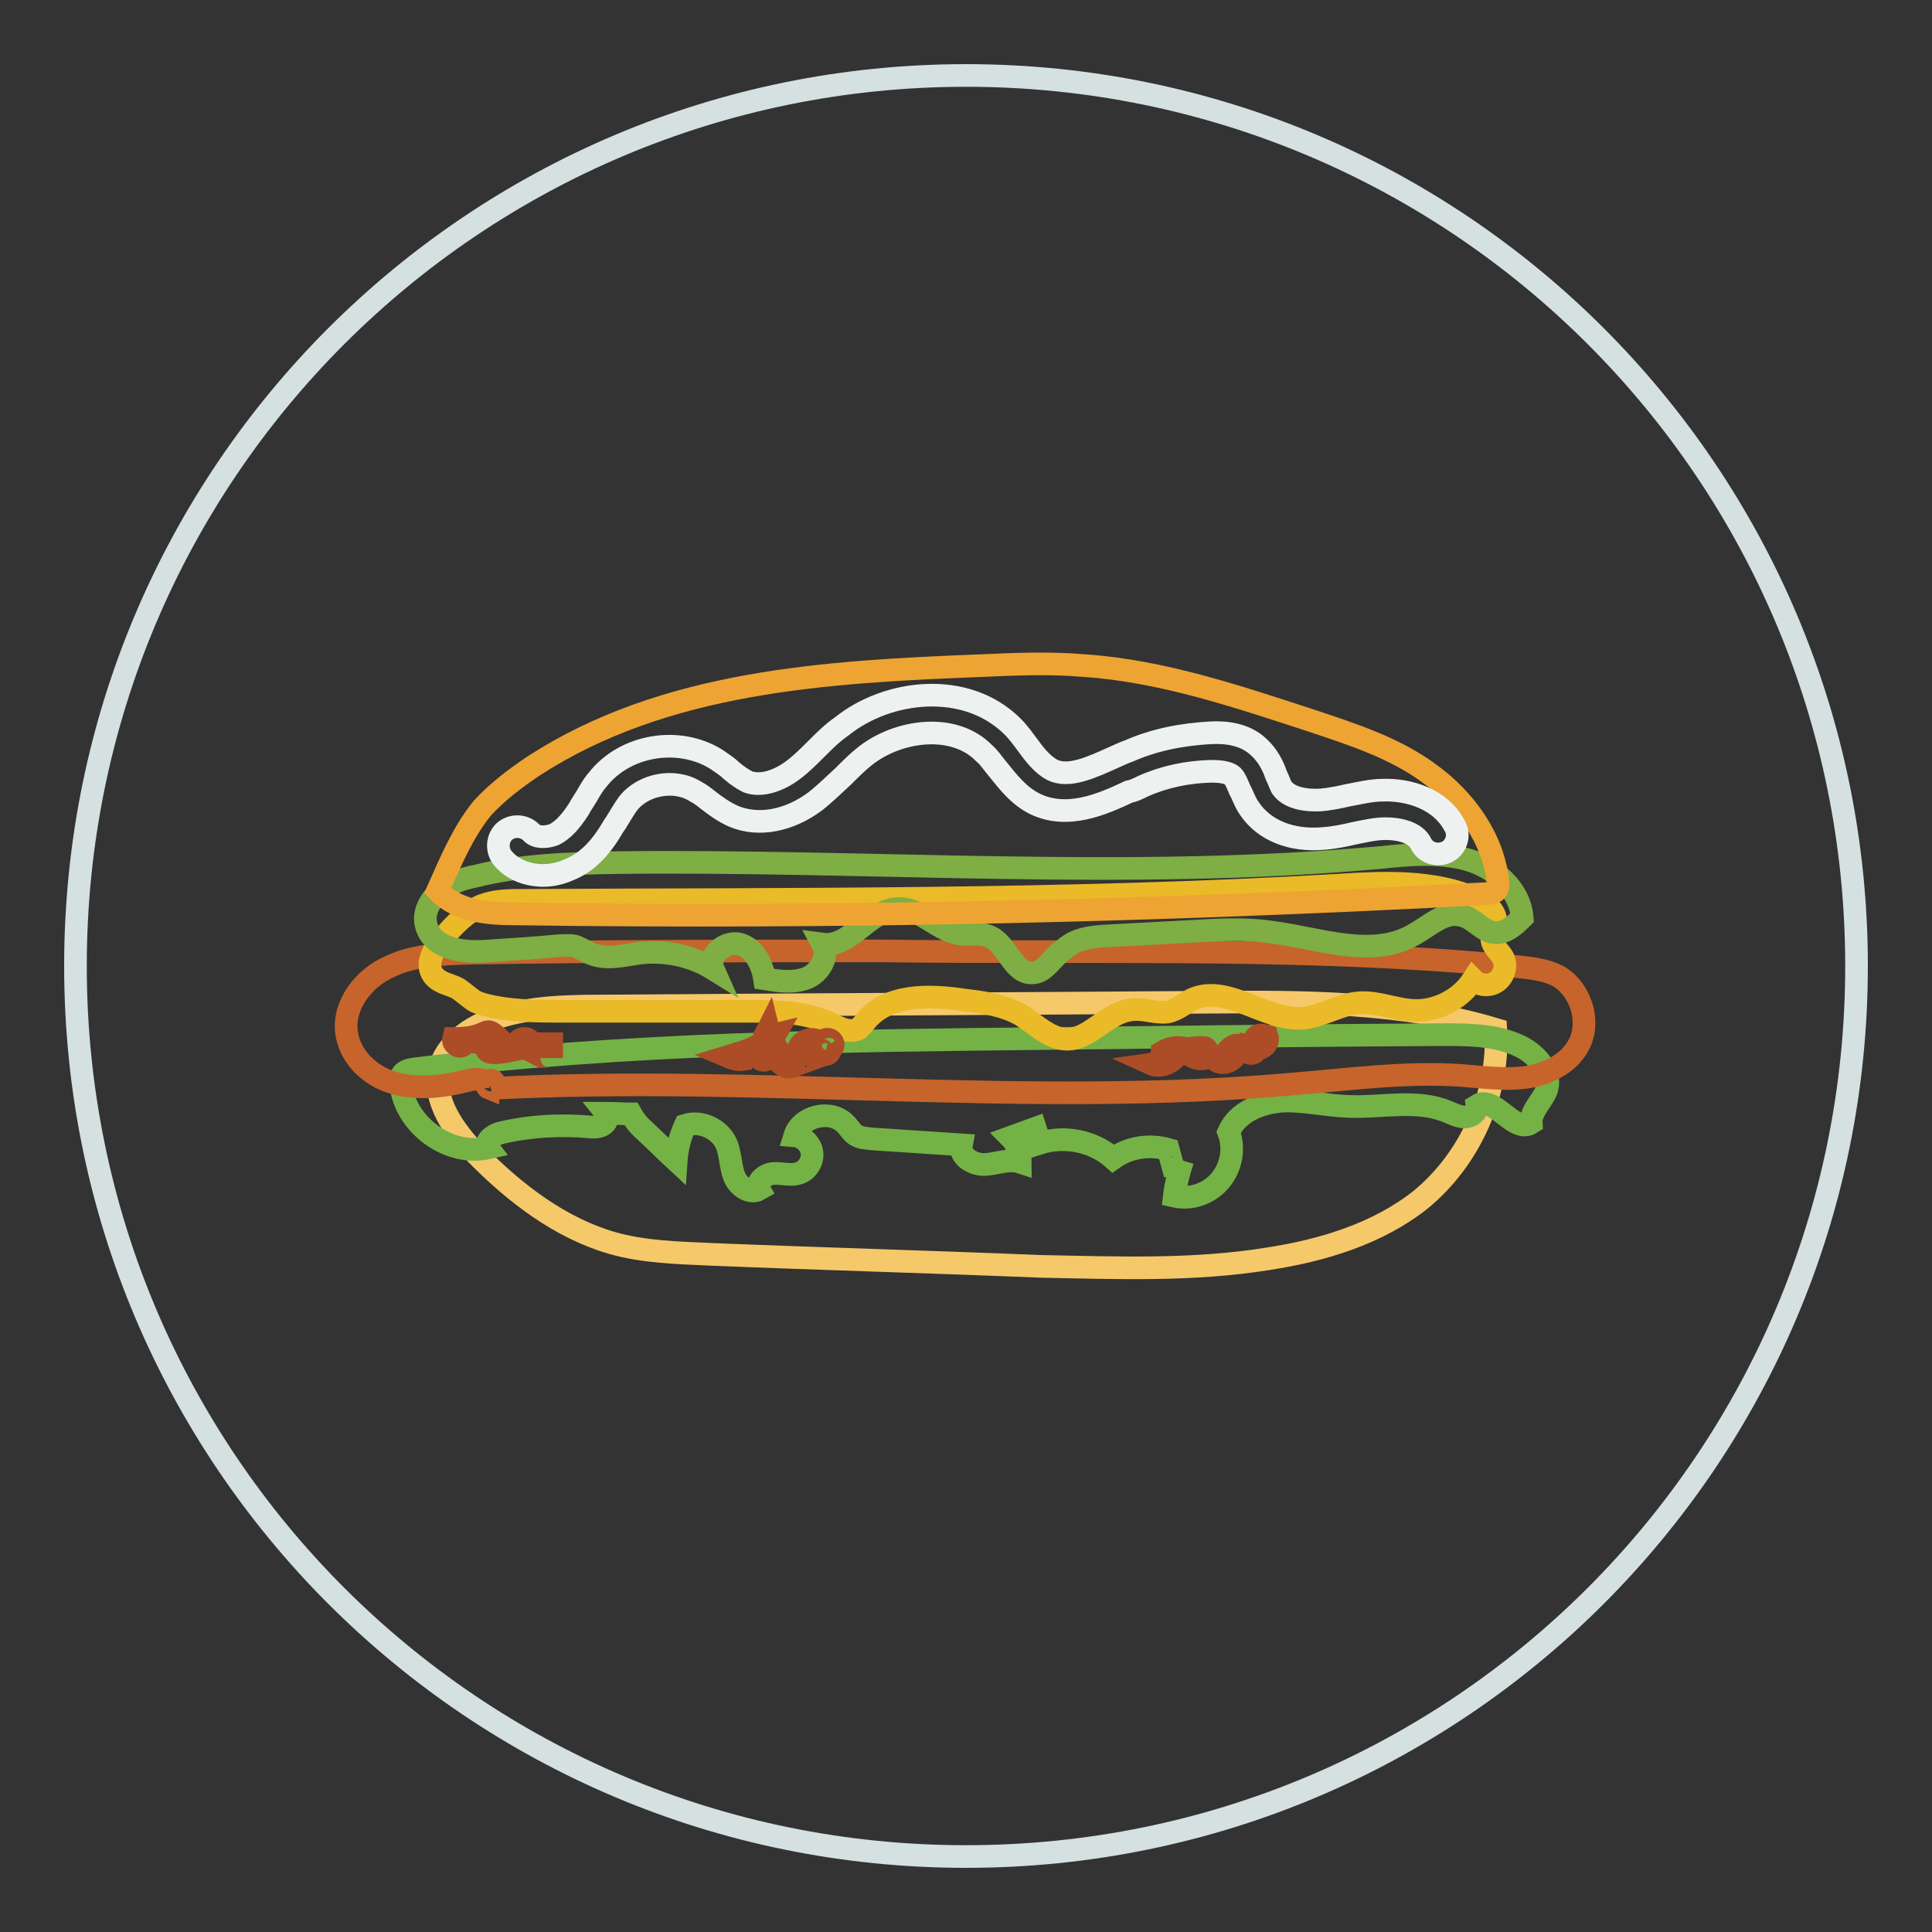<?xml version="1.0" encoding="utf-8"?>
<!-- Svg Vector Icons : http://www.onlinewebfonts.com/icon -->
<!DOCTYPE svg PUBLIC "-//W3C//DTD SVG 1.1//EN" "http://www.w3.org/Graphics/SVG/1.1/DTD/svg11.dtd">
<svg version="1.1" xmlns="http://www.w3.org/2000/svg" xmlns:xlink="http://www.w3.org/1999/xlink" x="0px" y="0px" viewBox="0 0 256 256" enable-background="new 0 0 256 256" xml:space="preserve">
<rect x="0" y="0" width="256" height="256" fill="#333333" stroke="none"/>
<g> <path stroke-width="3" fill-opacity="0" stroke="#d5e0e0"  d="M10,128c0,65.2,52.8,118,118,118c65.2,0,118-52.8,118-118l0,0c0-65.2-52.8-118-118-118 C62.8,10,10,62.8,10,128L10,128z"/> <path stroke-width="3" fill-opacity="0" stroke="#f5c86a"  d="M168,166.8c7.2-1.1,14.5-3.3,20.2-7.8c6.6-5.4,10.5-14.1,10-22.6c-12.3-3.7-25.3-3.7-38.1-3.6 c-26.7,0.2-53.4,0.3-80.1,0.5c-4.8,0-9.8,0.1-14.3,1.6c-3.3,1.1-6.7,3.4-7.5,6.9c-0.9,4.1,2,8,4.9,11.1c5.1,5.2,11.1,9.8,18,11.8 c4.2,1.2,8.6,1.3,13,1.5c14.6,0.6,29.2,1,43.8,1.6C148,168,158.1,168.4,168,166.8z"/> <path stroke-width="3" fill-opacity="0" stroke="#74b246"  d="M155.4,154.5l-0.6-2.2c-2.5-0.7-5.2-0.3-7.3,1.2c-2.6-2.3-6.4-3.1-9.8-2c-0.2-0.7-0.3-1.4-0.5-2 c-1.1,0.4-2.2,0.8-3.3,1.2c0.8,0.8,1.3,2,1.3,3.3c-1.5-0.5-3.1,0.2-4.6,0.3c-1.6,0.1-3.5-1-3.2-2.6l-12-0.8c-0.7-0.1-1.4-0.1-2-0.5 s-0.9-1-1.4-1.5c-2-2-5.9-1-6.7,1.6c1.2,0.1,2.2,1.2,2.3,2.3c0.1,1.2-0.7,2.4-1.9,2.7c-1,0.3-2.2-0.1-3.3,0 c-1.1,0.1-2.3,1.2-1.8,2.1c-1.2,0.7-2.8-0.4-3.3-1.7s-0.5-2.9-1-4.2c-0.8-2-3.3-3.3-5.5-2.6c-0.7,1.5-1.1,3.2-1.2,4.7 c-1.4-1.3-2.7-2.6-4.1-3.9c-0.7-0.6-1.4-1.4-1.9-2.3c-1.1,0-2.2-0.1-3.3-0.1c0.4,0.5,0.1,1.3-0.5,1.6c-0.6,0.3-1.2,0.3-1.9,0.2 c-3.8-0.3-7.7-0.1-11.5,0.8c-1,0.2-2.3,1.2-1.7,2c-5.3,1.2-11.1-3.1-11.6-8.5c0-0.4,0-0.7,0.1-1.1c0.4-0.7,1.2-0.8,2-0.9 c28-3.4,56.1-3.7,84.3-4c17-0.2,33.9-0.4,50.9-0.5c3.5,0,7.2-0.1,10.5,1.3c2.5,1,4.9,3.6,4,6.1c-0.6,1.5-2.1,2.7-2,4.3 c-2.3,1.5-4.9-3.8-7.2-2.3c0.1,0.8-0.7,1.5-1.6,1.5c-0.8,0-1.6-0.4-2.3-0.7c-4.1-1.7-8.7-0.5-13.2-0.7c-2.9-0.1-5.8-0.8-8.6-0.7 c-2.9,0.2-6,1.4-7.2,4.1c0.8,2.1,0.4,4.6-1.1,6.4c-1.5,1.8-3.9,2.6-6.1,2.1c0.2-1.6,0.6-3.2,1.1-4.7 C156.5,154.5,156,154.5,155.4,154.5L155.4,154.5z"/> <path stroke-width="3" fill-opacity="0" stroke="#c6642b"  d="M137.9,126.1c21.1,0,42.3-0.1,63.3,2c1.8,0.2,3.6,0.4,5.2,1.2c3.3,1.9,4.6,6.7,2.4,9.8 c-1.5,2.2-4.3,3.4-7,3.7c-2.7,0.3-5.5-0.1-8.2-0.3c-7.3-0.5-14.6,0.5-21.9,1.1c-35.3,3.2-70.9-1.2-106.3,0.6 c0.5-0.3,0.1-1.1-0.4-1.1c-0.6,0-0.7,0.9-0.2,1.1c0.1-1.2-1.7-1.4-2.9-1c-3.2,0.8-6.6,1.2-9.7,0.3c-3.2-0.9-5.9-3.5-6.3-6.8 c-0.4-3.6,2.3-7.1,5.7-8.6c3.3-1.6,7.1-1.7,10.8-1.8C80.7,126,98.8,126,117,126C124,126.1,131,126.1,137.9,126.1z"/> <path stroke-width="3" fill-opacity="0" stroke="#eaba28"  d="M150,133.8c-3.3,0.3-5.5,3.9-8.6,3.9c-2.3,0-4.2-2-6.1-3.2c-2.3-1.3-5-1.7-7.6-2c-4.6-0.7-10.1-0.8-13,2.8 c-0.3,0.4-0.6,0.7-0.9,1c-1.1,0.6-2.4,0-3.6-0.6c-3.5-1.7-7.5-1.7-11.4-1.7H74.6c-3.1,0-6.1,0-9.2-0.6c-0.9-0.2-1.9-0.4-2.6-0.8 c-0.7-0.5-1.4-1.1-2.1-1.6c-1.1-0.6-2.5-0.7-3.3-1.8c-1.1-1.5,0.1-3.5,1.3-4.9c1.5-1.8,3.1-3.4,5.1-4.3c1.8-0.7,3.6-0.7,5.5-0.7 c36-0.2,71.9,0.1,107.9-2c6.2-0.4,12.7-0.7,18.4,1.8c1.3,0.6,2.6,1.6,2.6,3c0,0.8-0.7,1.7-0.5,2.5c0.1,0.8,0.9,1.4,1.4,2.2 c0.6,1,0.3,2.4-0.7,3.2c-0.9,0.7-2.3,0.7-3.2-0.2c-1.6,2.5-4.6,4.1-7.5,4.1c-2.7,0-5.2-1.3-7.9-1c-2.4,0.3-4.6,1.7-7,2 c-5.1,0.5-10.1-4.6-14.8-2.5c-1.1,0.6-2,1.4-3.3,1.7C153.1,134.3,151.6,133.6,150,133.8L150,133.8z"/> <path stroke-width="3" fill-opacity="0" stroke="#7eae44"  d="M136.9,128.9c-2.7,0.3-3.4-4-6-4.9c-1.1-0.4-2.3-0.1-3.4-0.2c-3.2-0.3-5.5-3.6-8.6-3.4 c-3.8,0.2-6.2,5.2-9.9,4.7c0.9,1.7-0.4,3.8-2.1,4.5c-1.8,0.7-3.7,0.4-5.6,0.1c-0.3-2-1.4-4.1-3.3-4.6c-1.9-0.5-4.3,1.5-3.5,3.3 c-2.9-1.8-6.4-2.5-9.8-2.1c-2.1,0.3-4.3,0.9-6.3,0.1c-0.7-0.3-1.4-0.7-2.1-1c-0.7-0.2-1.4-0.1-2.1-0.1c-3.2,0.3-6.2,0.5-9.4,0.7 c-3.3,0.3-7.4-0.2-8.3-3.3c-0.5-1.7,0.4-3.4,1.8-4.6c1.3-1.1,3.1-1.7,4.7-2c6-1.5,12.4-1.7,18.7-1.8c33.8-0.4,67.7,2.4,101.5-0.7 c3.7-0.4,7.6-0.7,11.2,0.3c3.6,1,7,3.9,7.3,7.7c-1,1-2.1,2-3.5,2c-1.8-0.1-2.9-2-4.6-2.3c-2.2-0.6-4.2,1.4-6.2,2.5 c-5.6,3.3-12.6,0.5-19-0.3c-3.4-0.5-6.9-0.3-10.3-0.1l-11.2,0.6c-2,0.1-4.3,0.3-5.8,1.7C139.4,126.8,138.6,128.8,136.9,128.9 L136.9,128.9z"/> <path stroke-width="3" fill-opacity="0" stroke="#eea433"  d="M70.7,101.5C88.1,90.2,109.6,89,130,88.2c4.6-0.2,9.1-0.4,13.7,0c10.3,0.7,20.3,4.1,30.1,7.3 c5.4,1.8,11,3.6,15.6,7c4.6,3.3,8.5,8.5,9.1,14.5c0,0.3,0,0.6-0.1,0.8c-0.3,0.5-0.7,0.5-1.2,0.6c-42.9,2.3-85.9,3.3-128.8,2.7 c-3.7,0-7.8-0.3-10.4-3.1c1.7-3.8,3.3-7.7,5.9-10.9C65.8,105,68.3,103.1,70.7,101.5z"/> <path stroke-width="3" fill-opacity="0" stroke="#edf2f1"  d="M72,116c-2,0-4-0.7-5.3-2.2c-0.9-1-0.9-2.6,0.1-3.6c1-0.9,2.6-0.9,3.6,0.1c0.6,0.7,1.9,0.7,3,0.3 c1.2-0.6,2.2-1.7,3.3-3.4c0.2-0.4,0.4-0.7,0.6-1c0.6-0.9,1.1-2,1.9-2.9c3.6-4.6,10.7-5.8,15.7-2.7c0.7,0.5,1.4,0.9,2,1.5 c0.8,0.7,1.6,1.2,2.2,1.5c1.9,0.7,4.3-0.3,5.9-1.5c1.1-0.8,2.2-1.9,3.3-3c1-1,2-2,3.3-2.9c6-4.8,16.4-6.1,22.6,0.1 c0.8,0.8,1.5,1.8,2.1,2.6c1,1.4,2,2.5,3.1,3.1c2.2,1.1,5.2-0.3,8.3-1.7c0.7-0.3,1.3-0.6,1.9-0.8c3.4-1.5,7.1-2.2,10.8-2.4 c1.9-0.1,4.5,0.1,6.4,1.9c1.2,1.1,1.9,2.5,2.3,3.7c0.3,0.6,0.5,1.2,0.7,1.6c1,1.5,3.3,1.8,5.2,1.7c1.1-0.1,2.2-0.3,3.5-0.6 c1.6-0.3,3.2-0.7,4.8-0.7c3.3-0.1,7.6,1.1,9.5,4.8c0.7,1.3,0.1,2.8-1.1,3.4c-1.3,0.6-2.8,0.1-3.4-1.1c-0.7-1.5-2.9-2-4.7-2 c-1.3,0-2.6,0.3-4.1,0.6c-1.3,0.3-2.7,0.6-4.1,0.7c-4.3,0.4-7.9-1.1-9.8-3.9c-0.6-0.8-0.9-1.8-1.3-2.5c-0.3-0.7-0.6-1.5-1-1.9 c-0.7-0.6-2.3-0.6-2.9-0.6c-3.1,0.1-6.1,0.7-9,2c-0.6,0.3-1.2,0.6-1.8,0.7c-3.6,1.7-8.2,3.7-12.5,1.6c-2.2-1.1-3.6-3-4.9-4.6 c-0.6-0.7-1.1-1.5-1.8-2.1c-4-4.1-11.4-3.1-15.8,0.4c-0.9,0.7-1.9,1.7-2.8,2.6c-1.2,1.1-2.4,2.3-3.8,3.4c-3.5,2.6-7.5,3.3-10.7,2 c-1.4-0.6-2.6-1.5-3.5-2.2c-0.5-0.4-1-0.8-1.6-1.1c-2.8-1.8-7-1-9,1.6c-0.5,0.7-0.9,1.4-1.4,2.2c-0.2,0.4-0.5,0.7-0.7,1.1 c-1.6,2.7-3.4,4.5-5.6,5.4C74.4,115.7,73.2,116,72,116L72,116z"/> <path stroke-width="3" fill-opacity="0" stroke="#ac4d27"  d="M62.3,137.7c0.5,0.1,0.8,0.1,1.3,0.2c0.2,0,0.3,0.1,0.5,0.2c0.3,0.2,0.2,0.6,0.3,0.9 c0.2,0.5,0.8,0.5,1.4,0.5c1-0.1,2-0.3,2.9-0.5c0.2-0.1,0.5-0.1,0.6-0.1c0.4,0,0.7,0.2,1,0.3l1.1,0.6c0.2,0.1,0.4,0.2,0.6,0.2 c0.2,0,0.4-0.1,0.6-0.1c0.2,0,0.5,0.1,0.5,0.3v-1.9h-2.7c-0.1-0.5-0.5-0.7-0.9-0.7c-0.5,0-0.8,0.3-1.1,0.6 c-0.1,0.1-0.2,0.3-0.4,0.4c-0.6,0.3-1.1-0.3-1.6-0.7c-0.3-0.3-0.6-0.6-0.9-0.8c-0.2-0.2-0.5-0.4-0.8-0.4c-0.2,0-0.4,0.1-0.6,0.2 c-1.3,0.6-2.6,0.7-4,0.7c-0.1,0.4,0.1,0.7,0.4,0.9c0.3,0.2,0.7,0.2,1-0.1c0.1-0.1,0.2-0.3,0.4-0.3 C61.9,137.6,62.1,137.6,62.3,137.7L62.3,137.7z M99.9,139.8c0.5,0.2,0.8,0.7,1.3,0.7c0.2,0,0.4-0.2,0.6-0.3 c0.9-0.4,1.7,1.2,2.7,1.2c0.3,0,0.5-0.1,0.7-0.2c0.8-0.3,1.7-0.6,2.5-0.9c-0.2-0.2-0.5-0.4-0.8-0.4c0.6-0.3,1-0.6,1.5-0.9 c0.4,0,0.8,0.3,0.9,0.7c0.4,0.1,0.7-0.2,0.7-0.6c-0.1-0.1-0.3-0.1-0.4-0.2c0.3,0.3,0.8,0,0.8-0.5c0-0.4-0.4-0.7-0.7-0.7 c-0.4,0-0.7,0.2-1,0.4c-0.6-0.4-1.3-0.5-1.9-0.2c-0.7,0.3-1,0.8-1.1,1.5c0,0.4,0,0.7-0.4,0.9c-0.3,0.2-0.7-0.1-1.1,0.1 c-0.2-0.3-0.5-0.5-0.6-0.7c-0.7-0.7-1.4-1.7-0.9-2.6c-0.4,0.1-0.8-0.3-0.9-0.7c-0.2,0.4-0.5,0.7-0.5,1c0,0.4,0.3,0.8,0.6,0.8 c-0.1,0.4-0.1,0.7-0.1,1.2h-1.7v-0.7c-1.2,0.6-2.4,0.9-3.7,1.3c0.7,0.3,1.4,0.5,2,0.4C98.5,140,99.3,139.5,99.9,139.8z  M159.8,138.9c-0.1-0.1-0.3-0.1-0.4-0.1c-0.7,0-1.4,0-2.1,0.2c-1.1-0.4-2.3-0.2-3.3,0.4c0,0.7-0.7,1.5-1.4,1.6 c1.1,0.5,2.6-0.1,3.3-1.1c0.6-0.2,1.1-0.4,1.7-0.1l0.6,0.3c0.7,0.3,1.4,0.3,2-0.1c0.3-0.2,0.6,0.2,0.8,0.4c0.6,0.6,1.6,0.5,2.2,0 s1.1-1.2,1.5-1.9c-0.1,0.1-0.1,0.3,0.1,0.4c0.3,0.3,0.6,0.7,1,0.7c0.4,0,0.8-0.4,0.7-0.7c0.8,0.2,1.7-0.7,1.4-1.6 c-0.6-0.2-1.3-0.3-1.6,0.3c-0.3,0.5,0,1.2-0.4,1.5c-0.6,0.4-1.1-0.4-1.7-0.6c-0.6-0.1-1,0.2-1.4,0.6c-0.4,0.4-0.7,0.8-1.1,1.1 c-0.5,0.3-1.2,0.2-1.4-0.3C160,139.4,160,139.1,159.8,138.9L159.8,138.9z"/></g>
</svg>
